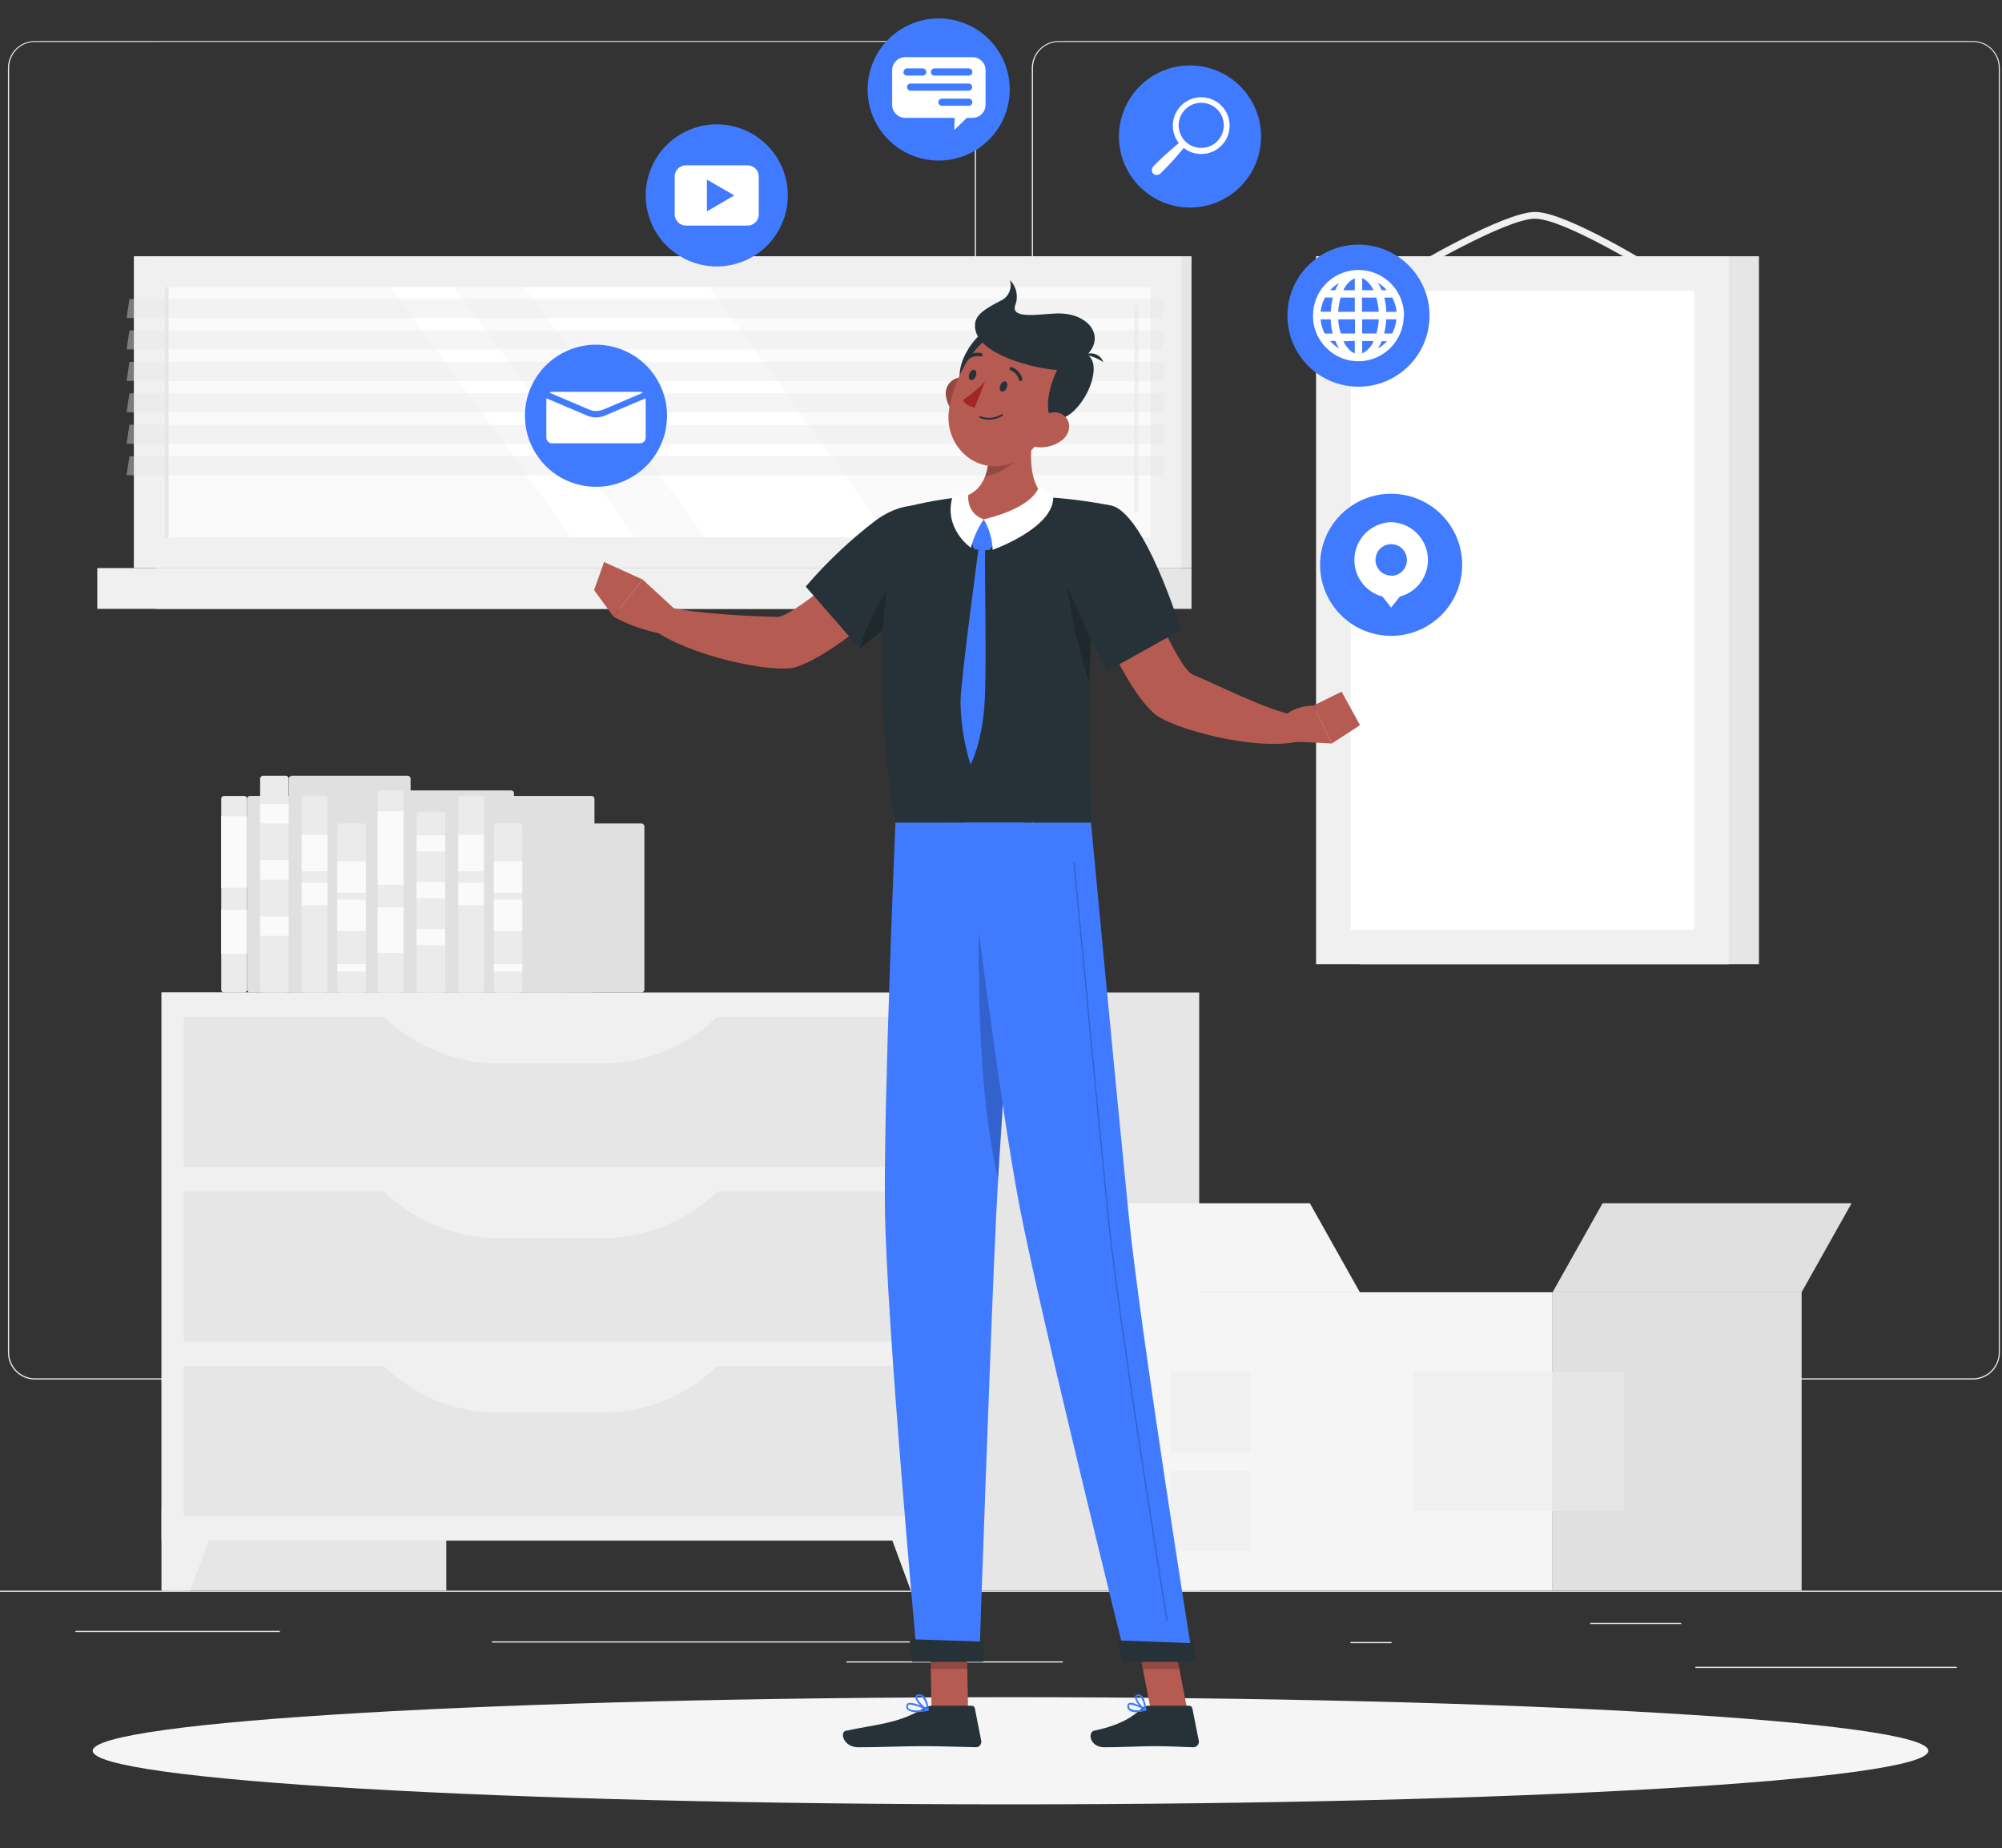 <?xml version="1.0" encoding="UTF-8"?>
<!-- Generator: Adobe Illustrator 22.0.0, SVG Export Plug-In . SVG Version: 6.00 Build 0)  -->
<svg xmlns="http://www.w3.org/2000/svg" xmlns:xlink="http://www.w3.org/1999/xlink" version="1.1" id="Layer_1" x="0px" y="0px" width="755.509px" height="697.578px" viewBox="0 0 755.509 697.578" xml:space="preserve">
<rect x="0" y="0" width="755.509" height="697.578" fill="#333333" stroke="none"/>
<g>
	<defs>
		<rect id="SVGID_1_" x="-153.077" y="-6322.856" width="1920" height="9746.4"></rect>
	</defs>
	<clipPath id="SVGID_2_">
		<use xlink:href="#SVGID_1_" overflow="visible"></use>
	</clipPath>
	<g clip-path="url(#SVGID_2_)">
		<defs>
			<rect id="SVGID_3_" x="-153.077" y="-6322.853" width="1920" height="9746.396"></rect>
		</defs>
		<clipPath id="SVGID_4_">
			<use xlink:href="#SVGID_3_" overflow="visible"></use>
		</clipPath>
		<g opacity="0.07" clip-path="url(#SVGID_4_)">
			<g>
				<defs>
					<rect id="SVGID_5_" x="61.173" y="-1489.856" width="1493.44" height="8652.5"></rect>
				</defs>
				<clipPath id="SVGID_6_">
					<use xlink:href="#SVGID_5_" overflow="visible"></use>
				</clipPath>
			</g>
		</g>
	</g>
	<g clip-path="url(#SVGID_2_)">
		<defs>
			<rect id="SVGID_7_" x="-153.077" y="-6322.853" width="1920" height="9746.396"></rect>
		</defs>
		<clipPath id="SVGID_8_">
			<use xlink:href="#SVGID_7_" overflow="visible"></use>
		</clipPath>
		<rect x="-65.258" y="600.339" clip-path="url(#SVGID_8_)" fill="#EBEBEB" width="893.206" height="0.447"></rect>
		<rect x="639.785" y="629.083" clip-path="url(#SVGID_8_)" fill="#EBEBEB" width="98.663" height="0.446"></rect>
		<rect x="509.627" y="619.722" clip-path="url(#SVGID_8_)" fill="#EBEBEB" width="15.524" height="0.446"></rect>
		<rect x="600.126" y="612.505" clip-path="url(#SVGID_8_)" fill="#EBEBEB" width="34.281" height="0.446"></rect>
		<rect x="28.457" y="615.506" clip-path="url(#SVGID_8_)" fill="#EBEBEB" width="77.155" height="0.446"></rect>
		<rect x="319.41" y="627.046" clip-path="url(#SVGID_8_)" fill="#EBEBEB" width="81.675" height="0.447"></rect>
		<rect x="185.661" y="619.49" clip-path="url(#SVGID_8_)" fill="#EBEBEB" width="167.351" height="0.447"></rect>
		<path clip-path="url(#SVGID_8_)" fill="#EBEBEB" d="M368.339,510.466c0,5.634-4.567,10.2-10.2,10.2h-0.018H13.183    C7.556,520.656,3,516.093,3,510.466V25.58c0.049-5.592,4.591-10.101,10.183-10.111h344.938c5.634,0,10.201,4.567,10.201,10.201     M367.875,25.669c0.039-5.396-4.303-9.804-9.7-9.843c-0.018-0.001-0.036-0.001-0.054-0.001H13.183    c-5.38,0.01-9.736,4.374-9.736,9.754v484.886c0,5.38,4.356,9.744,9.736,9.754h344.938c5.383-0.01,9.744-4.371,9.754-9.754"></path>
		<path clip-path="url(#SVGID_8_)" fill="#EBEBEB" d="M744.54,520.666H399.584c-5.63-0.01-10.191-4.57-10.2-10.2V25.58    c0.058-5.595,4.605-10.102,10.2-10.111H744.54c5.585,0.019,10.116,4.526,10.165,10.111v484.886    C754.705,516.086,750.159,520.646,744.54,520.666 M399.584,15.826c-5.383,0.01-9.744,4.371-9.754,9.754v484.886    c0.01,5.382,4.371,9.744,9.754,9.754H744.54c5.383-0.01,9.744-4.372,9.754-9.754V25.58c-0.01-5.383-4.371-9.744-9.754-9.754    H399.584z"></path>
		<rect x="60.969" y="374.591" clip-path="url(#SVGID_8_)" fill="#E6E6E6" width="107.453" height="225.748"></rect>
		<polygon clip-path="url(#SVGID_8_)" fill="#F0F0F0" points="71.796,600.339 60.987,600.339 60.987,569.595 83.121,569.595   "></polygon>
		<rect x="345.098" y="374.591" clip-path="url(#SVGID_8_)" fill="#E6E6E6" width="107.453" height="225.748"></rect>
		<rect x="60.97" y="374.591" clip-path="url(#SVGID_8_)" fill="#F0F0F0" width="293.543" height="206.884"></rect>
		<rect x="69.347" y="383.756" clip-path="url(#SVGID_8_)" fill="#E6E6E6" width="276.787" height="56.736"></rect>
		<path clip-path="url(#SVGID_8_)" fill="#F0F0F0" d="M188.162,401.333h39.194c17.017,0.019,33.295-6.957,45.017-19.293H143.162    C154.876,394.38,171.149,401.356,188.162,401.333"></path>
		<polygon clip-path="url(#SVGID_8_)" fill="#F0F0F0" points="343.723,600.339 354.531,600.339 354.531,569.595 332.379,569.595       "></polygon>
		<rect x="69.347" y="449.656" clip-path="url(#SVGID_8_)" fill="#E6E6E6" width="276.787" height="56.736"></rect>
		<path clip-path="url(#SVGID_8_)" fill="#F0F0F0" d="M188.162,467.306h39.194c17.028-0.002,33.306-7.005,45.017-19.365H143.162    C154.865,460.304,171.139,467.307,188.162,467.306"></path>
		<rect x="69.347" y="515.557" clip-path="url(#SVGID_8_)" fill="#E6E6E6" width="276.787" height="56.736"></rect>
		<path clip-path="url(#SVGID_8_)" fill="#F0F0F0" d="M188.162,533.207h39.194c17.022,0.008,33.3-6.981,45.017-19.329H143.162    C154.871,526.228,171.144,533.218,188.162,533.207"></path>
		<path clip-path="url(#SVGID_8_)" fill="#EBEBEB" d="M84.533,300.419h7.664c0.582,0,1.054,0.472,1.054,1.054v72.063    c0,0.582-0.472,1.055-1.054,1.055h-7.664c-0.582,0-1.054-0.473-1.054-1.055v-72.063C83.479,300.892,83.951,300.419,84.533,300.419    "></path>
		<rect x="83.478" y="308.065" clip-path="url(#SVGID_8_)" fill="#FAFAFA" width="9.772" height="26.993"></rect>
		<rect x="83.478" y="343.382" clip-path="url(#SVGID_8_)" fill="#FAFAFA" width="9.772" height="16.649"></rect>
		<path clip-path="url(#SVGID_8_)" fill="#E0E0E0" d="M94.304,300.419h39.533c0.582,0,1.054,0.472,1.054,1.054v72.063    c0,0.582-0.472,1.055-1.054,1.055H94.304c-0.582,0-1.054-0.473-1.054-1.055v-72.063C93.25,300.892,93.722,300.419,94.304,300.419"></path>
		<path clip-path="url(#SVGID_8_)" fill="#EBEBEB" d="M99.324,292.773h8.468c0.641,0,1.161,0.521,1.161,1.161v79.496    c0,0.641-0.52,1.161-1.161,1.161h-8.468c-0.641,0-1.161-0.52-1.161-1.161v-79.496C98.163,293.294,98.683,292.773,99.324,292.773"></path>
		<rect x="98.145" y="303.474" clip-path="url(#SVGID_8_)" fill="#FAFAFA" width="10.79" height="7.307"></rect>
		<rect x="98.145" y="324.66" clip-path="url(#SVGID_8_)" fill="#FAFAFA" width="10.79" height="7.307"></rect>
		<rect x="98.145" y="345.866" clip-path="url(#SVGID_8_)" fill="#FAFAFA" width="10.79" height="7.306"></rect>
		<path clip-path="url(#SVGID_8_)" fill="#E0E0E0" d="M110.185,292.773h43.606c0.642,0,1.162,0.521,1.162,1.161v79.496    c0,0.641-0.52,1.161-1.162,1.161h-43.606c-0.641,0-1.161-0.52-1.161-1.161v-79.496    C109.024,293.294,109.544,292.773,110.185,292.773"></path>
		<path clip-path="url(#SVGID_8_)" fill="#EBEBEB" d="M114.902,300.419h7.664c0.582,0,1.054,0.472,1.054,1.054v72.063    c0,0.582-0.472,1.055-1.054,1.055h-7.664c-0.582,0-1.054-0.473-1.054-1.055v-72.063    C113.847,300.892,114.32,300.419,114.902,300.419"></path>
		<rect x="113.847" y="314.996" clip-path="url(#SVGID_8_)" fill="#FAFAFA" width="9.772" height="13.845"></rect>
		<rect x="113.847" y="333.111" clip-path="url(#SVGID_8_)" fill="#FAFAFA" width="9.772" height="8.539"></rect>
		<path clip-path="url(#SVGID_8_)" fill="#E0E0E0" d="M124.691,300.419h39.533c0.582,0,1.054,0.472,1.054,1.054v72.063    c0,0.582-0.472,1.055-1.054,1.055h-39.533c-0.582,0-1.054-0.473-1.054-1.055v-72.063    C123.637,300.892,124.109,300.419,124.691,300.419"></path>
		<path clip-path="url(#SVGID_8_)" fill="#EBEBEB" d="M128.478,310.781h8.468c0.641,0,1.161,0.52,1.161,1.161v61.506    c0,0.642-0.52,1.161-1.161,1.161h-8.468c-0.641,0-1.161-0.519-1.161-1.161v-61.506    C127.317,311.301,127.837,310.781,128.478,310.781"></path>
		<rect x="127.299" y="325.125" clip-path="url(#SVGID_8_)" fill="#FAFAFA" width="10.79" height="11.808"></rect>
		<rect x="127.299" y="363.855" clip-path="url(#SVGID_8_)" fill="#FAFAFA" width="10.79" height="2.805"></rect>
		<rect x="127.299" y="339.559" clip-path="url(#SVGID_8_)" fill="#FAFAFA" width="10.79" height="11.809"></rect>
		<path clip-path="url(#SVGID_8_)" fill="#E0E0E0" d="M139.34,310.781h43.606c0.642,0,1.161,0.52,1.161,1.161v61.506    c0,0.642-0.519,1.161-1.161,1.161H139.34c-0.641,0-1.161-0.519-1.161-1.161v-61.506    C138.179,311.301,138.699,310.781,139.34,310.781"></path>
		<path clip-path="url(#SVGID_8_)" fill="#EBEBEB" d="M143.627,298.329h7.628c0.592,0,1.072,0.48,1.072,1.072v74.136    c0,0.593-0.48,1.072-1.072,1.072h-7.628c-0.592,0-1.072-0.479-1.072-1.072v-74.136    C142.555,298.809,143.035,298.329,143.627,298.329"></path>
		<rect x="142.555" y="306.189" clip-path="url(#SVGID_8_)" fill="#FAFAFA" width="9.771" height="27.761"></rect>
		<rect x="142.555" y="342.489" clip-path="url(#SVGID_8_)" fill="#FAFAFA" width="9.771" height="17.114"></rect>
		<path clip-path="url(#SVGID_8_)" fill="#E0E0E0" d="M153.399,298.329h39.498c0.591,0,1.071,0.48,1.071,1.072v74.136    c0,0.593-0.48,1.072-1.071,1.072h-39.498c-0.592,0-1.072-0.479-1.072-1.072v-74.136    C152.327,298.809,152.807,298.329,153.399,298.329"></path>
		<path clip-path="url(#SVGID_8_)" fill="#EBEBEB" d="M158.294,306.386h8.646c0.592,0,1.072,0.479,1.072,1.071v66.062    c0,0.592-0.48,1.072-1.072,1.072h-8.646c-0.592,0-1.072-0.48-1.072-1.072v-66.062    C157.222,306.865,157.702,306.386,158.294,306.386"></path>
		<rect x="157.221" y="315.3" clip-path="url(#SVGID_8_)" fill="#FAFAFA" width="10.79" height="6.092"></rect>
		<rect x="157.221" y="332.967" clip-path="url(#SVGID_8_)" fill="#FAFAFA" width="10.79" height="6.092"></rect>
		<rect x="157.221" y="350.635" clip-path="url(#SVGID_8_)" fill="#FAFAFA" width="10.79" height="6.092"></rect>
		<path clip-path="url(#SVGID_8_)" fill="#E0E0E0" d="M169.173,306.386h43.785c0.592,0,1.072,0.479,1.072,1.071v66.062    c0,0.592-0.48,1.072-1.072,1.072h-43.785c-0.592,0-1.072-0.48-1.072-1.072v-66.062    C168.101,306.865,168.581,306.386,169.173,306.386"></path>
		<path clip-path="url(#SVGID_8_)" fill="#EBEBEB" d="M173.978,300.419h7.664c0.582,0,1.054,0.472,1.054,1.054v72.063    c0,0.582-0.472,1.055-1.054,1.055h-7.664c-0.582,0-1.054-0.473-1.054-1.055v-72.063    C172.924,300.892,173.396,300.419,173.978,300.419"></path>
		<rect x="172.924" y="314.996" clip-path="url(#SVGID_8_)" fill="#FAFAFA" width="9.772" height="13.845"></rect>
		<rect x="172.924" y="333.111" clip-path="url(#SVGID_8_)" fill="#FAFAFA" width="9.772" height="8.539"></rect>
		<path clip-path="url(#SVGID_8_)" fill="#E0E0E0" d="M183.75,300.419h39.533c0.582,0,1.054,0.472,1.054,1.054v72.063    c0,0.582-0.472,1.055-1.054,1.055H183.75c-0.582,0-1.054-0.473-1.054-1.055v-72.063    C182.696,300.892,183.168,300.419,183.75,300.419"></path>
		<path clip-path="url(#SVGID_8_)" fill="#EBEBEB" d="M187.555,310.781h8.468c0.641,0,1.161,0.52,1.161,1.161v61.506    c0,0.642-0.52,1.161-1.161,1.161h-8.468c-0.641,0-1.161-0.519-1.161-1.161v-61.506    C186.394,311.301,186.914,310.781,187.555,310.781"></path>
		<rect x="186.376" y="325.125" clip-path="url(#SVGID_8_)" fill="#FAFAFA" width="10.79" height="11.808"></rect>
		<rect x="186.376" y="363.855" clip-path="url(#SVGID_8_)" fill="#FAFAFA" width="10.79" height="2.805"></rect>
		<rect x="186.376" y="339.559" clip-path="url(#SVGID_8_)" fill="#FAFAFA" width="10.79" height="11.809"></rect>
		<path clip-path="url(#SVGID_8_)" fill="#E0E0E0" d="M198.416,310.781h43.606c0.642,0,1.161,0.52,1.161,1.161v61.506    c0,0.642-0.519,1.161-1.161,1.161h-43.606c-0.641,0-1.161-0.519-1.161-1.161v-61.506    C197.255,311.301,197.775,310.781,198.416,310.781"></path>
		<rect x="58.808" y="96.714" clip-path="url(#SVGID_8_)" fill="#E6E6E6" width="390.849" height="117.671"></rect>
		<rect x="50.519" y="96.714" clip-path="url(#SVGID_8_)" fill="#F0F0F0" width="395.261" height="117.671"></rect>
		<rect x="58.808" y="214.404" clip-path="url(#SVGID_8_)" fill="#E6E6E6" width="390.849" height="15.398"></rect>
		<rect x="36.711" y="214.404" clip-path="url(#SVGID_8_)" fill="#F0F0F0" width="395.261" height="15.398"></rect>
		<rect x="62.113" y="108.326" clip-path="url(#SVGID_8_)" fill="#FAFAFA" width="372.056" height="94.465"></rect>
		<polygon clip-path="url(#SVGID_8_)" fill="#FFFFFF" points="335.72,202.791 267.604,108.327 197.898,108.327 266.014,202.791       "></polygon>
		<path clip-path="url(#SVGID_8_)" fill="#F0F0F0" d="M428.792,193.735c0.464,0,0.84-0.376,0.84-0.84v-77.012    c-0.068-0.459-0.495-0.776-0.953-0.709c-0.367,0.054-0.655,0.342-0.709,0.709v77.012    C427.97,193.352,428.335,193.725,428.792,193.735"></path>
		<polygon clip-path="url(#SVGID_8_)" fill="#FFFFFF" points="239.808,202.791 171.674,108.327 147.558,108.327 215.673,202.791       "></polygon>
		<rect x="62.113" y="108.326" clip-path="url(#SVGID_8_)" fill="#E6E6E6" width="1.483" height="94.465"></rect>
		<g opacity="0.4" clip-path="url(#SVGID_8_)">
			<g>
				<defs>
					<rect id="SVGID_131_" x="47.768" y="112.844" width="391.921" height="7.18"></rect>
				</defs>
				<clipPath id="SVGID_10_">
					<use xlink:href="#SVGID_131_" overflow="visible"></use>
				</clipPath>
				<polygon clip-path="url(#SVGID_10_)" fill="#E6E6E6" points="47.768,120.028 438.617,120.028 439.689,112.846 48.84,112.846           "></polygon>
			</g>
		</g>
		<g opacity="0.4" clip-path="url(#SVGID_8_)">
			<g>
				<defs>
					<rect id="SVGID_133_" x="47.768" y="124.704" width="391.921" height="7.18"></rect>
				</defs>
				<clipPath id="SVGID_12_">
					<use xlink:href="#SVGID_133_" overflow="visible"></use>
				</clipPath>
				<polygon clip-path="url(#SVGID_12_)" fill="#E6E6E6" points="47.768,131.889 438.617,131.889 439.689,124.707 48.84,124.707           "></polygon>
			</g>
		</g>
		<g opacity="0.4" clip-path="url(#SVGID_8_)">
			<g>
				<defs>
					<rect id="SVGID_135_" x="47.768" y="136.584" width="391.921" height="7.18"></rect>
				</defs>
				<clipPath id="SVGID_14_">
					<use xlink:href="#SVGID_135_" overflow="visible"></use>
				</clipPath>
				<polygon clip-path="url(#SVGID_14_)" fill="#E6E6E6" points="47.768,143.769 438.617,143.769 439.689,136.587 48.84,136.587           "></polygon>
			</g>
		</g>
		<g opacity="0.4" clip-path="url(#SVGID_8_)">
			<g>
				<defs>
					<rect id="SVGID_137_" x="47.768" y="148.454" width="391.921" height="7.18"></rect>
				</defs>
				<clipPath id="SVGID_16_">
					<use xlink:href="#SVGID_137_" overflow="visible"></use>
				</clipPath>
				<polygon clip-path="url(#SVGID_16_)" fill="#E6E6E6" points="47.768,155.63 438.617,155.63 439.689,148.448 48.84,148.448           "></polygon>
			</g>
		</g>
		<g opacity="0.4" clip-path="url(#SVGID_8_)">
			<g>
				<defs>
					<rect id="SVGID_139_" x="47.768" y="160.314" width="391.921" height="7.2"></rect>
				</defs>
				<clipPath id="SVGID_18_">
					<use xlink:href="#SVGID_139_" overflow="visible"></use>
				</clipPath>
				<polygon clip-path="url(#SVGID_18_)" fill="#E6E6E6" points="47.768,167.51 438.617,167.51 439.689,160.311 48.84,160.311           "></polygon>
			</g>
		</g>
		<g opacity="0.4" clip-path="url(#SVGID_8_)">
			<g>
				<defs>
					<rect id="SVGID_141_" x="47.768" y="172.194" width="391.921" height="7.18"></rect>
				</defs>
				<clipPath id="SVGID_20_">
					<use xlink:href="#SVGID_141_" overflow="visible"></use>
				</clipPath>
				<polygon clip-path="url(#SVGID_20_)" fill="#E6E6E6" points="47.768,179.372 438.617,179.372 439.689,172.191 48.84,172.191           "></polygon>
			</g>
		</g>
		<rect x="513.003" y="96.714" clip-path="url(#SVGID_8_)" fill="#E6E6E6" width="150.791" height="267.212"></rect>
		<path clip-path="url(#SVGID_8_)" fill="#F0F0F0" d="M531.6,104.039c0.227,0.002,0.45-0.06,0.643-0.179    c0.357-0.214,35.836-21.311,47.019-21.311c11.182,0,44.999,21.08,45.339,21.294c0.568,0.392,1.347,0.249,1.739-0.32    c0.017-0.023,0.032-0.048,0.047-0.073c0.386-0.597,0.215-1.392-0.381-1.779c-0.004-0.002-0.008-0.005-0.012-0.008    c-1.429-0.875-34.799-21.669-46.679-21.669s-46.822,20.776-48.233,21.669c-0.592,0.356-0.784,1.124-0.428,1.717    c0.226,0.376,0.633,0.605,1.071,0.606L531.6,104.039z"></path>
		<rect x="496.658" y="96.714" clip-path="url(#SVGID_8_)" fill="#F0F0F0" width="155.757" height="267.212"></rect>
		<rect x="509.734" y="109.773" clip-path="url(#SVGID_8_)" fill="#FFFFFF" width="129.658" height="241.112"></rect>
		<rect x="585.924" y="487.742" clip-path="url(#SVGID_8_)" fill="#E0E0E0" width="93.965" height="112.597"></rect>
		<polygon clip-path="url(#SVGID_8_)" fill="#E0E0E0" points="679.872,487.743 585.907,487.743 604.771,454.158 698.737,454.158       "></polygon>
		<polygon clip-path="url(#SVGID_8_)" fill="#F5F5F5" points="494.318,454.158 400.352,454.158 419.216,487.743 513.182,487.743       "></polygon>
		<rect x="419.199" y="487.742" clip-path="url(#SVGID_8_)" fill="#F5F5F5" width="166.708" height="112.597"></rect>
		<rect x="533.457" y="517.826" clip-path="url(#SVGID_8_)" fill="#F0F0F0" width="52.449" height="52.449"></rect>
		<rect x="441.69" y="517.825" clip-path="url(#SVGID_8_)" fill="#F0F0F0" width="30.172" height="30.172"></rect>
		<rect x="441.69" y="555.179" clip-path="url(#SVGID_8_)" fill="#F0F0F0" width="30.172" height="30.173"></rect>
		<rect x="585.924" y="517.807" clip-path="url(#SVGID_8_)" fill="#E6E6E6" width="27.064" height="52.449"></rect>
		<path clip-path="url(#SVGID_8_)" fill="#F5F5F5" d="M381.345,640.57c191.293,0,346.367,9.054,346.367,20.222    c0,11.169-155.074,20.222-346.367,20.222s-346.367-9.053-346.367-20.222C34.978,649.624,190.052,640.57,381.345,640.57"></path>
		<path clip-path="url(#SVGID_8_)" fill="#407BFF" d="M209.774,134.786c12.222-8.362,28.909-5.233,37.271,6.988    c8.363,12.223,5.234,28.909-6.988,37.272c-12.222,8.362-28.909,5.233-37.272-6.989    C194.423,159.835,197.552,143.148,209.774,134.786"></path>
		<path clip-path="url(#SVGID_8_)" fill="#FFFFFF" d="M222.354,154.594l-15.006-6.396c0.321-0.201,0.693-0.306,1.072-0.303h33.174    c0.378-0.001,0.75,0.104,1.072,0.303l-15.006,6.396C225.963,155.308,224.051,155.308,222.354,154.594"></path>
		<path clip-path="url(#SVGID_8_)" fill="#FFFFFF" d="M243.666,150.593v14.559c0,1.194-0.968,2.162-2.162,2.162h-33.173    c-1.194,0-2.162-0.968-2.162-2.162v-14.559c-0.01-0.09-0.01-0.18,0-0.269l15.345,6.521c1.07,0.449,2.217,0.685,3.377,0.696    c1.171-0.009,2.33-0.245,3.412-0.696l15.327-6.521C243.652,150.412,243.664,150.502,243.666,150.593"></path>
		<path clip-path="url(#SVGID_8_)" fill="#407BFF" d="M328.527,26.167c4.206-14.199,19.126-22.301,33.325-18.095    c14.2,4.206,22.301,19.127,18.095,33.326s-19.127,22.3-33.326,18.094C332.422,55.287,324.321,40.367,328.527,26.167"></path>
		<path clip-path="url(#SVGID_8_)" fill="#FFFFFF" d="M367.053,21.579H341.49c-2.654,0.048-4.786,2.204-4.805,4.858v13.166    c0.01,2.69,2.187,4.867,4.877,4.877h18.704l-0.143,4.61l4.734-4.61h2.197c2.685-0.019,4.857-2.191,4.877-4.877V26.437    C371.91,23.756,369.735,21.589,367.053,21.579 M340.99,27.188c0-0.753,0.605-1.366,1.358-1.376h5.859    c0.753,0.01,1.358,0.623,1.358,1.376c-0.01,0.742-0.615,1.34-1.358,1.34h-5.859c-0.749,0.039-1.388-0.536-1.428-1.285    c0-0.018-0.001-0.036-0.001-0.055H340.99z M365.607,39.907H355.46c-0.74,0-1.34-0.6-1.34-1.34s0.6-1.34,1.34-1.34h10.147    c0.74,0,1.34,0.6,1.34,1.34S366.346,39.907,365.607,39.907 M365.607,34.226h-21.973c-0.743-0.01-1.34-0.615-1.34-1.357    c0-0.74,0.6-1.34,1.34-1.34h21.901c0.74,0,1.34,0.6,1.34,1.34c0,0.742-0.597,1.347-1.34,1.357H365.607z M365.607,28.528h-12.969    c-0.74,0-1.34-0.601-1.34-1.34c-0.01-0.75,0.59-1.366,1.339-1.376h0.001h12.969c0.746,0.02,1.34,0.63,1.34,1.376    c-0.009,0.749-0.625,1.35-1.375,1.341c-0.012-0.001-0.024-0.001-0.037-0.001H365.607z"></path>
		<path clip-path="url(#SVGID_8_)" fill="#407BFF" d="M247.076,60.685c7.213-12.934,23.545-17.57,36.479-10.357    c12.933,7.213,17.57,23.545,10.357,36.479c-7.214,12.934-23.546,17.57-36.479,10.357    C244.499,89.951,239.862,73.619,247.076,60.685"></path>
		<path clip-path="url(#SVGID_8_)" fill="#FFFFFF" d="M282.074,62.398H258.85c-2.331,0-4.224,1.885-4.234,4.216v14.291    c0,2.339,1.896,4.234,4.234,4.234h0.036h23.223c2.332,0,4.224-1.884,4.234-4.216V66.632c0-2.338-1.895-4.234-4.234-4.234H282.074z     M266.782,79.78V67.793l10.325,5.949L266.782,79.78z"></path>
		<path clip-path="url(#SVGID_8_)" fill="#407BFF" d="M437.648,27.261c13.395-6.314,29.373-0.574,35.688,12.82    c6.315,13.396,0.575,29.373-12.82,35.689c-13.396,6.314-29.374,0.574-35.688-12.821C418.513,49.554,424.253,33.576,437.648,27.261    "></path>
		<path clip-path="url(#SVGID_8_)" fill="#FFFFFF" d="M460.947,54.948c4.157-4.214,4.111-11.001-0.103-15.158    c-4.215-4.157-11.001-4.11-15.158,0.104c-3.783,3.835-4.132,9.881-0.816,14.125c-0.733,0.572-1.429,1.161-2.126,1.787    c-1.018,0.857-2.001,1.786-2.966,2.607c-0.964,0.823-1.929,1.787-2.876,2.716l-1.411,1.394c-0.245,0.221-0.445,0.488-0.589,0.786    c-0.088,0.168-0.148,0.348-0.179,0.536c-0.039,0.212-0.039,0.43,0,0.642c0.052,0.817,0.702,1.466,1.518,1.519    c0.22,0.028,0.442,0.028,0.661,0l0.518-0.179c0.301-0.146,0.569-0.353,0.786-0.607c0.465-0.465,0.947-0.929,1.394-1.411    c0.929-0.929,1.786-1.894,2.715-2.859c0.929-0.964,1.786-1.964,2.608-2.983c0.608-0.696,1.179-1.394,1.787-2.126    C450.993,59.203,457.117,58.819,460.947,54.948 M447.299,53.34c-3.331-3.324-3.335-8.72-0.01-12.051    c3.325-3.33,8.72-3.335,12.051-0.01c3.33,3.325,3.335,8.72,0.01,12.051c-0.004,0.003-0.007,0.007-0.01,0.01    C456.013,56.661,450.626,56.661,447.299,53.34z"></path>
		<path clip-path="url(#SVGID_8_)" fill="#407BFF" d="M497.518,97.011c12.222-8.362,28.909-5.233,37.271,6.988    c8.363,12.222,5.234,28.909-6.988,37.272c-12.222,8.362-28.909,5.233-37.272-6.989C482.167,122.06,485.296,105.373,497.518,97.011    "></path>
		<path clip-path="url(#SVGID_8_)" fill="#FFFFFF" d="M529.849,119.081v-0.107c-0.01-0.885-0.082-1.769-0.214-2.644    c-1.326-8.175-8.298-14.239-16.578-14.416h-0.858c-0.759,0.012-1.518,0.077-2.268,0.196c-8.32,1.357-14.431,8.541-14.435,16.971    v0.089v0.107c0.004,0.885,0.07,1.769,0.197,2.645c1.36,8.295,8.511,14.396,16.917,14.434c0.91-0.001,1.817-0.073,2.716-0.214    c8.268-1.366,14.354-8.484,14.416-16.865C529.742,119.277,529.849,119.188,529.849,119.081 M525.329,125.869h-3    c0.446-1.755,0.715-3.55,0.803-5.359h3.841c-0.171,1.904-0.73,3.752-1.644,5.43V125.869z M499.998,112.292h3.001    c-0.445,1.755-0.714,3.55-0.804,5.359h-3.84c0.194-1.853,0.753-3.651,1.643-5.288V112.292z M520.256,116.687v1h-6.27v-5.36h5.359    c0.445,1.445,0.75,2.928,0.911,4.431V116.687z M514.057,109.541v-4.556c0.408,0.154,0.797,0.351,1.161,0.59    c1.36,1.037,2.435,2.402,3.127,3.966H514.057z M511.27,105.004v4.538h-4.305c0.805-1.997,2.346-3.609,4.305-4.502V105.004z     M511.27,112.328v5.36H505c0.103-1.815,0.408-3.613,0.911-5.36H511.27z M498.462,121.421c0-0.304,0-0.607-0.107-0.911h3.859v1.268    c0.13,1.393,0.368,2.773,0.714,4.127h-3.019c-0.731-1.39-1.22-2.894-1.447-4.448V121.421z M505.072,121.528v-1.018h6.27v5.359    h-5.359c-0.438-1.403-0.743-2.845-0.911-4.304V121.528z M511.27,128.674v4.698c-0.41-0.145-0.8-0.344-1.161-0.589    c-1.359-1.038-2.435-2.402-3.126-3.966L511.27,128.674z M514.057,133.229v-4.502h4.306c-0.784,2.045-2.326,3.709-4.306,4.644    V133.229z M514.057,125.887v-5.36h6.271c-0.101,1.815-0.407,3.613-0.911,5.36H514.057z M523.114,117.705v-1.267    c-0.139-1.392-0.378-2.771-0.714-4.127h3.019c0.749,1.401,1.262,2.916,1.518,4.484c0,0.303,0,0.606,0.108,0.91H523.114z     M523.4,109.524h-2c-0.384-0.976-0.857-1.916-1.412-2.805c0.375,0.22,0.739,0.458,1.09,0.715c0.851,0.627,1.63,1.345,2.322,2.143    V109.524z M505.322,106.737c-0.552,0.885-1.024,1.818-1.411,2.787h-1.983c0.988-1.077,2.132-1.998,3.394-2.733V106.737z     M501.945,128.674h1.983c0.394,0.98,0.872,1.926,1.43,2.823c-1.276-0.738-2.428-1.673-3.413-2.769V128.674z M520.006,131.585    c0.552-0.892,1.024-1.83,1.411-2.805h1.983C522.412,129.876,521.268,130.821,520.006,131.585"></path>
		<path clip-path="url(#SVGID_8_)" fill="#407BFF" d="M509.843,191.044c12.222-8.362,28.909-5.233,37.271,6.988    c8.363,12.222,5.234,28.909-6.989,37.272c-12.221,8.362-28.908,5.233-37.271-6.989    C494.492,216.093,497.621,199.406,509.843,191.044"></path>
		<path clip-path="url(#SVGID_8_)" fill="#FFFFFF" d="M524.99,197.076c-7.89,0.226-14.103,6.804-13.877,14.693    c0.181,6.329,4.505,11.786,10.626,13.407l3.251,4.144l3.251-4.144c7.63-2.021,12.176-9.845,10.155-17.475    C536.775,201.581,531.319,197.257,524.99,197.076 M524.99,217.244c-3.276-0.01-5.923-2.673-5.913-5.948    c0.01-3.276,2.673-5.923,5.949-5.913c3.268,0.009,5.913,2.662,5.913,5.93c0.049,3.276-2.566,5.97-5.841,6.02    c-0.036,0.001-0.072,0.001-0.108,0.001V217.244z"></path>
		<polygon clip-path="url(#SVGID_8_)" fill="#B55B52" points="365.321,645.393 351.548,645.393 350.958,613.488 364.731,613.488       "></polygon>
		<polygon clip-path="url(#SVGID_8_)" fill="#B55B52" points="448.049,645.393 434.276,645.393 428.131,613.488 441.904,613.488       "></polygon>
		<path clip-path="url(#SVGID_8_)" fill="#263238" d="M433.329,643.803h15.488c0.56-0.001,1.04,0.396,1.143,0.946l2.43,12.238    c0.207,1.135-0.545,2.224-1.681,2.431c-0.129,0.024-0.26,0.035-0.391,0.033c-5.36-0.106-8.021-0.41-14.827-0.41    c-4.199,0-12.827,0.429-18.615,0.429c-5.788,0-6.395-5.717-4.019-6.234c10.718-2.324,14.755-5.521,18.221-8.576    C431.698,644.109,432.499,643.804,433.329,643.803"></path>
		<path clip-path="url(#SVGID_8_)" fill="#263238" d="M351.673,643.803h15.06c0.559-0.001,1.04,0.396,1.143,0.946l2.412,12.238    c0.227,1.111-0.491,2.197-1.602,2.423c-0.143,0.03-0.289,0.043-0.435,0.041c-5.359-0.106-13.255-0.41-20.079-0.41    c-7.986,0-14.881,0.429-24.242,0.429c-5.645,0-7.146-5.717-4.698-6.234c10.843-2.359,19.65-2.609,29.1-8.362    C349.326,644.217,350.482,643.847,351.673,643.803"></path>
		<path clip-path="url(#SVGID_8_)" fill="#B55B52" d="M351.262,212.957l-14.702-13.184c0,0-36.103,33.156-43.178,33.049    c-9.646-0.161-29.69-1.161-40.873-3.573c-2,1.215-6.109,5.842-6.52,7.914c12.808,10.129,46.179,17.382,54.557,14.559    C319.625,245.327,351.262,212.957,351.262,212.957"></path>
		<path clip-path="url(#SVGID_8_)" fill="#263238" d="M359.515,205.311c-0.107,13.165-35.103,39.443-35.103,39.443l-20.347-23.366    c7.927-9.232,16.793-17.614,26.457-25.01C344.849,185.963,359.622,190.859,359.515,205.311"></path>
		<g opacity="0.2" clip-path="url(#SVGID_8_)">
			<g>
				<defs>
					<rect id="SVGID_143_" x="324.412" y="206.094" width="34.924" height="38.66"></rect>
				</defs>
				<clipPath id="SVGID_22_">
					<use xlink:href="#SVGID_143_" overflow="visible"></use>
				</clipPath>
				<path clip-path="url(#SVGID_22_)" d="M324.412,244.754c0,0,32.316-24.259,34.924-37.836      C355.21,202.686,333.112,214.797,324.412,244.754"></path>
			</g>
		</g>
		<path clip-path="url(#SVGID_8_)" fill="#B55B52" d="M254.706,229.963l-12.201-11.236l-10.951,14.041    c5.48,2.982,11.384,5.108,17.507,6.305L254.706,229.963z"></path>
		<polygon clip-path="url(#SVGID_8_)" fill="#B55B52" points="227.964,212.117 224.195,222.711 231.555,232.768 242.506,218.727       "></polygon>
		<g opacity="0.2" clip-path="url(#SVGID_8_)">
			<g>
				<defs>
					<rect id="SVGID_145_" x="350.958" y="613.504" width="14.095" height="16.44"></rect>
				</defs>
				<clipPath id="SVGID_24_">
					<use xlink:href="#SVGID_145_" overflow="visible"></use>
				</clipPath>
				<polygon clip-path="url(#SVGID_24_)" points="350.958,613.505 351.262,629.941 365.053,629.941 364.749,613.505     "></polygon>
			</g>
		</g>
		<g opacity="0.2" clip-path="url(#SVGID_8_)">
			<g>
				<defs>
					<rect id="SVGID_147_" x="428.131" y="613.504" width="16.953" height="16.44"></rect>
				</defs>
				<clipPath id="SVGID_26_">
					<use xlink:href="#SVGID_147_" overflow="visible"></use>
				</clipPath>
				<polygon clip-path="url(#SVGID_26_)" points="441.922,613.505 428.131,613.505 431.311,629.941 445.084,629.941     "></polygon>
			</g>
		</g>
		<path clip-path="url(#SVGID_8_)" fill="#263238" d="M341.651,191.413c0,0-17.292,41.623-3.734,119.1h73.69    c0.786-11.308-4.966-66.491,7.253-119.797c-8.124-1.573-16.341-2.616-24.599-3.126c-10.43-0.599-20.886-0.599-31.316,0    C355.759,188.315,348.641,189.594,341.651,191.413"></path>
		<g opacity="0.2" clip-path="url(#SVGID_8_)">
			<g>
				<defs>
					<rect id="SVGID_149_" x="402.119" y="195.744" width="15.579" height="62.14"></rect>
				</defs>
				<clipPath id="SVGID_28_">
					<use xlink:href="#SVGID_149_" overflow="visible"></use>
				</clipPath>
				<path clip-path="url(#SVGID_28_)" d="M402.532,203.864c-1.447,8.789,0.804,29.762,8.575,54.021      c0.373-20.775,2.579-41.476,6.592-61.864v-0.125C412.857,195.414,403.907,195.646,402.532,203.864"></path>
			</g>
		</g>
		<path clip-path="url(#SVGID_8_)" fill="#B55B52" d="M390.884,158.381c-2.215,10.075-3.573,22.58,3.376,29.298    c0,0-4.287,10.235-23.026,10.235c-17.114,0-8.289-10.235-8.289-10.235c11.29-2.68,11.057-16.578,9.289-24.403L390.884,158.381z"></path>
		<path clip-path="url(#SVGID_8_)" fill="#407BFF" d="M370.34,197.003l-4.055,4.502c-0.283,0.315-0.378,0.758-0.25,1.161    l1.304,3.948c0.139,0.459,0.557,0.776,1.036,0.786l4.359,0.214c0.426,0.02,0.831-0.183,1.072-0.535l2.608-3.823    c0.324-0.428,0.324-1.02,0-1.447l-4.234-4.806c-0.423-0.508-1.177-0.577-1.685-0.154    C370.438,196.896,370.387,196.947,370.34,197.003"></path>
		<path clip-path="url(#SVGID_8_)" fill="#FFFFFF" d="M371.252,196.021c2.071,3.483,3.22,7.437,3.341,11.487    c0,0,23.652-8.289,22.866-20.401c0,0-3.287-1.982-5.36-3.572C392.064,183.516,391.117,191.163,371.252,196.021"></path>
		<path clip-path="url(#SVGID_8_)" fill="#FFFFFF" d="M371.252,196.021c-2.228,3.263-3.867,6.891-4.841,10.719    c0,0-10.451-7.146-6.967-19.187c1.966-0.787,3.991-1.421,6.056-1.893C365.5,185.66,363.91,193.431,371.252,196.021"></path>
		<path clip-path="url(#SVGID_8_)" fill="#407BFF" d="M369.322,206.776c0,0-6.699,49.322-6.842,57.897    c0.09,8.122,1.365,16.186,3.787,23.938c0,0,4.591-8.718,5.36-24.295c0.768-15.578-0.161-48.805,0.178-57.54H369.322z"></path>
		<g opacity="0.2" clip-path="url(#SVGID_8_)">
			<g>
				<defs>
					<rect id="SVGID_151_" x="371.734" y="158.294" width="19.15" height="21.44"></rect>
				</defs>
				<clipPath id="SVGID_30_">
					<use xlink:href="#SVGID_151_" overflow="visible"></use>
				</clipPath>
				<path clip-path="url(#SVGID_30_)" d="M372.216,163.187c1.054,4.591,1.572,11.272-0.482,16.542      c1.757-0.261,3.466-0.778,5.073-1.536c6.413-2.984,9.647-7.682,13.059-14.666c0.303-1.787,0.643-3.573,1.018-5.235      L372.216,163.187z"></path>
			</g>
		</g>
		<path clip-path="url(#SVGID_8_)" fill="#B55B52" d="M357.068,149.896c0.602,3.342,2.536,6.295,5.359,8.182    c3.787,2.465,7.146-0.643,7.271-4.966c0.125-3.895-1.661-9.862-6.038-10.575c-3.277-0.432-6.283,1.876-6.714,5.153    C356.849,148.426,356.891,149.174,357.068,149.896"></path>
		<g opacity="0.2" clip-path="url(#SVGID_8_)">
			<g>
				<defs>
					<rect id="SVGID_153_" x="356.895" y="142.484" width="12.808" height="16.47"></rect>
				</defs>
				<clipPath id="SVGID_32_">
					<use xlink:href="#SVGID_153_" overflow="visible"></use>
				</clipPath>
				<path clip-path="url(#SVGID_32_)" d="M357.068,149.896c0.602,3.342,2.536,6.295,5.359,8.182      c3.787,2.465,7.146-0.643,7.271-4.966c0.125-3.895-1.661-9.862-6.038-10.575c-3.277-0.432-6.283,1.876-6.714,5.153      C356.849,148.426,356.891,149.174,357.068,149.896"></path>
			</g>
		</g>
		<path clip-path="url(#SVGID_8_)" fill="#263238" d="M375.539,123.546c-7.378,0.34-17.864,16.899-11.362,24.01    C370.68,154.666,389.473,122.904,375.539,123.546"></path>
		<path clip-path="url(#SVGID_8_)" fill="#B55B52" d="M400.584,149.914c-5.824,12.505-8.61,20.115-17.596,24.313    c-13.541,6.289-26.796-5.359-24.885-19.329c1.787-12.505,11.022-30.869,25.439-31.334c10.065-0.392,18.544,7.449,18.938,17.514    C402.599,144.136,401.947,147.175,400.584,149.914"></path>
		<path clip-path="url(#SVGID_8_)" fill="#263238" d="M410.32,133.836c7.146,4.608-2.983,25.01-12.166,24.456    c-4.055-0.25-3.304-10.147,0.751-18.668c-7.396-0.321-31.762-5.717-30.959-17.239c0.25-3.716,4.055-5.967,9.504-8.789    c3.066-1.293,4.65-4.701,3.662-7.878c2.477,2.431,3.282,6.097,2.054,9.343c-2.072,5.645,9.236,3.412,15.757,3.251    C410.57,117.99,417.251,126.69,410.32,133.836"></path>
		<path clip-path="url(#SVGID_8_)" fill="#263238" d="M408.713,133.836c0,0,5.734-2.162,7.682,2.858    C414.102,135.135,411.466,134.154,408.713,133.836"></path>
		<path clip-path="url(#SVGID_8_)" fill="#B55B52" d="M400.745,166.17c-2.756,2.085-6.219,3.009-9.647,2.572    c-4.501-0.625-4.841-5.091-1.983-8.414c2.555-2.983,8.004-6.252,11.737-3.948C404.586,158.686,404.139,163.562,400.745,166.17"></path>
		<path clip-path="url(#SVGID_8_)" fill="#407BFF" d="M337.917,310.512c0,0-4.43,103.022-3.966,145.039    c0.5,43.713,12.255,171.21,12.255,171.21h23.348c0,0,4.288-124.942,6.378-167.923c2.287-46.786,10.433-148.38,10.433-148.38    L337.917,310.512z"></path>
		<path clip-path="url(#SVGID_8_)" fill="#263238" d="M371.269,619.615c0.107,0-0.197,7.628-0.197,7.628h-26.903l-0.929-8.574    L371.269,619.615z"></path>
		<g opacity="0.2" clip-path="url(#SVGID_8_)">
			<g>
				<defs>
					<rect id="SVGID_155_" x="369.328" y="337.794" width="13.035" height="107.18"></rect>
				</defs>
				<clipPath id="SVGID_34_">
					<use xlink:href="#SVGID_155_" overflow="visible"></use>
				</clipPath>
				<path clip-path="url(#SVGID_34_)" d="M369.483,337.791c-0.804,51.109,1.519,82.175,7.146,107.185      c1.411-24.384,3.715-56.629,5.734-83.408L369.483,337.791z"></path>
			</g>
		</g>
		<path clip-path="url(#SVGID_8_)" fill="#407BFF" d="M364.052,310.512c0,0,13.059,105.398,20.687,144.699    c8.324,43.196,40.23,171.496,40.23,171.496h25.224c0,0-19.901-124.745-24.188-167.53c-4.681-46.446-14.292-148.665-14.292-148.665    H364.052z"></path>
		<path clip-path="url(#SVGID_8_)" fill="#263238" d="M450.354,620.187c0.107,0,1.09,7.056,1.09,7.056h-27.743l-2.251-8.111    L450.354,620.187z"></path>
		<g opacity="0.2" clip-path="url(#SVGID_8_)">
			<g>
				<defs>
					<rect id="SVGID_157_" x="405.101" y="325.424" width="35.538" height="286.42"></rect>
				</defs>
				<clipPath id="SVGID_36_">
					<use xlink:href="#SVGID_157_" overflow="visible"></use>
				</clipPath>
				<path clip-path="url(#SVGID_36_)" d="M440.386,611.844c-0.112,0-0.205-0.085-0.214-0.196      c-0.179-1.269-18.15-112.437-22.027-150.863c-4.198-41.695-12.951-134.16-13.04-135.088c-0.021-0.127,0.066-0.246,0.193-0.266      c0.007-0.001,0.014-0.002,0.021-0.002c0.128-0.011,0.24,0.085,0.25,0.213v0.001c0.089,0.93,8.843,93.376,13.041,135.089      c3.876,38.407,21.848,149.576,22.026,150.844c0.021,0.126-0.064,0.247-0.191,0.267c-0.002,0-0.004,0.001-0.005,0.001H440.386z"></path>
			</g>
		</g>
		<path clip-path="url(#SVGID_8_)" fill="#263238" d="M379.916,146.324c-0.411,1.054-1.286,1.679-1.965,1.429    s-0.875-1.286-0.464-2.34c0.41-1.055,1.286-1.68,1.965-1.43C380.13,144.233,380.327,145.288,379.916,146.324"></path>
		<path clip-path="url(#SVGID_8_)" fill="#263238" d="M368.25,141.982c-0.411,1.036-1.304,1.68-1.965,1.43s-0.893-1.305-0.482-2.34    c0.41-1.036,1.286-1.787,1.965-1.447C368.447,139.963,368.661,140.928,368.25,141.982"></path>
		<path clip-path="url(#SVGID_8_)" fill="#A02724" d="M371.752,143.875c-2.48,2.754-5.323,5.158-8.45,7.146    c1.03,1.568,2.708,2.591,4.574,2.787L371.752,143.875z"></path>
		<path clip-path="url(#SVGID_8_)" fill="#263238" d="M369.751,157.72c-0.159-0.054-0.243-0.227-0.189-0.386    c0.003-0.008,0.007-0.016,0.01-0.024c0.074-0.164,0.257-0.248,0.429-0.197c2.612,1.013,5.549,0.743,7.932-0.733    c0.13-0.122,0.334-0.122,0.464,0c0.123,0.131,0.123,0.334,0,0.465C375.832,158.535,372.602,158.863,369.751,157.72"></path>
		<path clip-path="url(#SVGID_8_)" fill="#263238" d="M384.918,143.84c-0.186-0.081-0.329-0.236-0.393-0.429    c-0.358-1.632-1.513-2.974-3.073-3.573c-0.343-0.11-0.534-0.477-0.428-0.821c0.118-0.338,0.473-0.531,0.821-0.447    c1.965,0.708,3.446,2.35,3.948,4.376c0.092,0.351-0.115,0.708-0.464,0.804C385.206,143.825,385.061,143.857,384.918,143.84"></path>
		<path clip-path="url(#SVGID_8_)" fill="#263238" d="M364.642,135.837c-0.32-0.131-0.473-0.495-0.343-0.815    c0.045-0.111,0.121-0.206,0.218-0.275c1.589-1.389,3.748-1.934,5.806-1.465c0.341,0.1,0.536,0.457,0.436,0.798    c-0.002,0.008-0.005,0.016-0.007,0.024c-0.119,0.337-0.478,0.524-0.822,0.428c-1.636-0.332-3.334,0.118-4.591,1.215    C365.143,135.908,364.872,135.944,364.642,135.837"></path>
		<path clip-path="url(#SVGID_8_)" fill="#B55B52" d="M406.819,213.385l19.186-6.234c0,0,17.614,44.91,24.152,47.5    c8.933,3.573,26.922,13.005,38.14,15.256c1.286,1.894,3.001,7.717,2.466,9.772c-16.078,4.18-48.805-4.627-55.254-10.415    C420.771,256.08,406.819,213.385,406.819,213.385"></path>
		<path clip-path="url(#SVGID_8_)" fill="#263238" d="M418.859,190.715c12.987,1.894,26.796,47.072,26.796,47.072l-27.761,15.452    c0,0-11.522-21.436-17.078-37.514C395.01,199.094,404.925,188.75,418.859,190.715"></path>
		<path clip-path="url(#SVGID_8_)" fill="#407BFF" d="M428.72,646.214c-0.929,0.075-1.856-0.171-2.626-0.696    c-0.519-0.437-0.764-1.119-0.643-1.786c0.014-0.394,0.24-0.749,0.589-0.93c1.519-0.767,5.913,1.948,6.414,2.27    c0.107,0.069,0.163,0.195,0.142,0.321c-0.027,0.129-0.123,0.232-0.25,0.268C431.162,645.98,429.946,646.166,428.72,646.214     M426.737,643.357c-0.135-0.031-0.276-0.031-0.411,0c-0.089,0-0.196,0.125-0.214,0.375c-0.086,0.443,0.07,0.899,0.411,1.196    c1.536,0.7,3.281,0.783,4.877,0.233C429.977,644.263,428.393,643.651,426.737,643.357"></path>
		<path clip-path="url(#SVGID_8_)" fill="#407BFF" d="M432.257,645.733h-0.142c-1.412-0.786-4.091-3.806-3.77-5.36    c0.12-0.49,0.551-0.839,1.054-0.857c0.505-0.062,1.011,0.094,1.394,0.429c1.554,1.303,1.786,5.358,1.786,5.448    c0.002,0.122-0.059,0.236-0.161,0.304C432.369,645.723,432.313,645.736,432.257,645.733 M429.578,640.141h-0.143    c-0.429,0-0.464,0.232-0.482,0.321c-0.197,0.911,1.5,3.18,2.894,4.27c-0.055-1.562-0.585-3.07-1.519-4.323    C430.119,640.231,429.852,640.136,429.578,640.141"></path>
		<path clip-path="url(#SVGID_8_)" fill="#407BFF" d="M345.885,646.214c-1.171,0.106-2.343-0.19-3.323-0.838    c-0.445-0.402-0.66-0.998-0.572-1.59c0.022-0.368,0.231-0.699,0.554-0.876c1.697-0.947,7.146,1.786,7.789,2.197    c0.121,0.067,0.185,0.204,0.161,0.34c-0.016,0.14-0.128,0.252-0.268,0.267C348.797,646.016,347.344,646.184,345.885,646.214     M343.455,643.357c-0.21-0.011-0.419,0.032-0.607,0.125c-0.126,0.067-0.207,0.196-0.215,0.339    c-0.053,0.391,0.086,0.785,0.375,1.054c0.822,0.751,3.091,0.893,6.146,0.376C347.377,644.295,345.449,643.655,343.455,643.357"></path>
		<path clip-path="url(#SVGID_8_)" fill="#407BFF" d="M350.172,645.733h-0.143c-1.643-0.751-4.859-3.716-4.573-5.36    c0-0.357,0.34-0.822,1.233-0.911c0.649-0.069,1.298,0.138,1.786,0.572c1.787,1.428,2.001,5.144,2.001,5.359    c0.015,0.115-0.041,0.228-0.143,0.286C350.287,645.715,350.231,645.734,350.172,645.733 M346.939,640.141h-0.197    c-0.589,0-0.625,0.286-0.643,0.357c-0.178,0.929,2.001,3.269,3.68,4.305c-0.129-1.57-0.755-3.059-1.786-4.251    C347.695,640.304,347.325,640.16,346.939,640.141"></path>
		<path clip-path="url(#SVGID_8_)" fill="#B55B52" d="M489.494,279.983l13.112,0.625l-6.967-14.291c0,0-11.487-0.179-13.38,8.664    L489.494,279.983z"></path>
		<polygon clip-path="url(#SVGID_8_)" fill="#B55B52" points="513.236,273.695 506.286,261.065 495.64,266.317 502.607,280.608       "></polygon>
	</g>
	<g clip-path="url(#SVGID_2_)">
		<defs>
			<rect id="SVGID_159_" x="-153.077" y="-6322.853" width="1920" height="9746.396"></rect>
		</defs>
		<clipPath id="SVGID_38_">
			<use xlink:href="#SVGID_159_" overflow="visible"></use>
		</clipPath>
	</g>
	<g clip-path="url(#SVGID_2_)">
		<defs>
			<rect id="SVGID_161_" x="-153.077" y="-6322.853" width="1920" height="9746.396"></rect>
		</defs>
		<clipPath id="SVGID_40_">
			<use xlink:href="#SVGID_161_" overflow="visible"></use>
		</clipPath>
	</g>
	<g clip-path="url(#SVGID_2_)">
		<defs>
			<rect id="SVGID_163_" x="-153.077" y="-6322.853" width="1920" height="9746.396"></rect>
		</defs>
		<clipPath id="SVGID_42_">
			<use xlink:href="#SVGID_163_" overflow="visible"></use>
		</clipPath>
	</g>
	<g clip-path="url(#SVGID_2_)">
		<defs>
			<rect id="SVGID_165_" x="-153.077" y="-6322.853" width="1920" height="9746.396"></rect>
		</defs>
		<clipPath id="SVGID_44_">
			<use xlink:href="#SVGID_165_" overflow="visible"></use>
		</clipPath>
	</g>
	<g clip-path="url(#SVGID_2_)">
		<defs>
			<rect id="SVGID_167_" x="-153.077" y="-6322.853" width="1920" height="9746.396"></rect>
		</defs>
		<clipPath id="SVGID_46_">
			<use xlink:href="#SVGID_167_" overflow="visible"></use>
		</clipPath>
	</g>
	<g clip-path="url(#SVGID_2_)">
		<defs>
			<rect id="SVGID_791_" x="-153.077" y="-6322.853" width="1920" height="9746.396"></rect>
		</defs>
		<clipPath id="SVGID_48_">
			<use xlink:href="#SVGID_791_" overflow="visible"></use>
		</clipPath>
	</g>
	<g clip-path="url(#SVGID_2_)">
		<defs>
			<rect id="SVGID_1287_" x="-153.077" y="-6322.853" width="1920" height="9746.396"></rect>
		</defs>
		<clipPath id="SVGID_50_">
			<use xlink:href="#SVGID_1287_" overflow="visible"></use>
		</clipPath>
	</g>
	<g clip-path="url(#SVGID_2_)">
		<defs>
			<rect id="SVGID_1293_" x="-153.077" y="-6322.853" width="1920" height="9746.396"></rect>
		</defs>
		<clipPath id="SVGID_52_">
			<use xlink:href="#SVGID_1293_" overflow="visible"></use>
		</clipPath>
	</g>
</g>
</svg>
